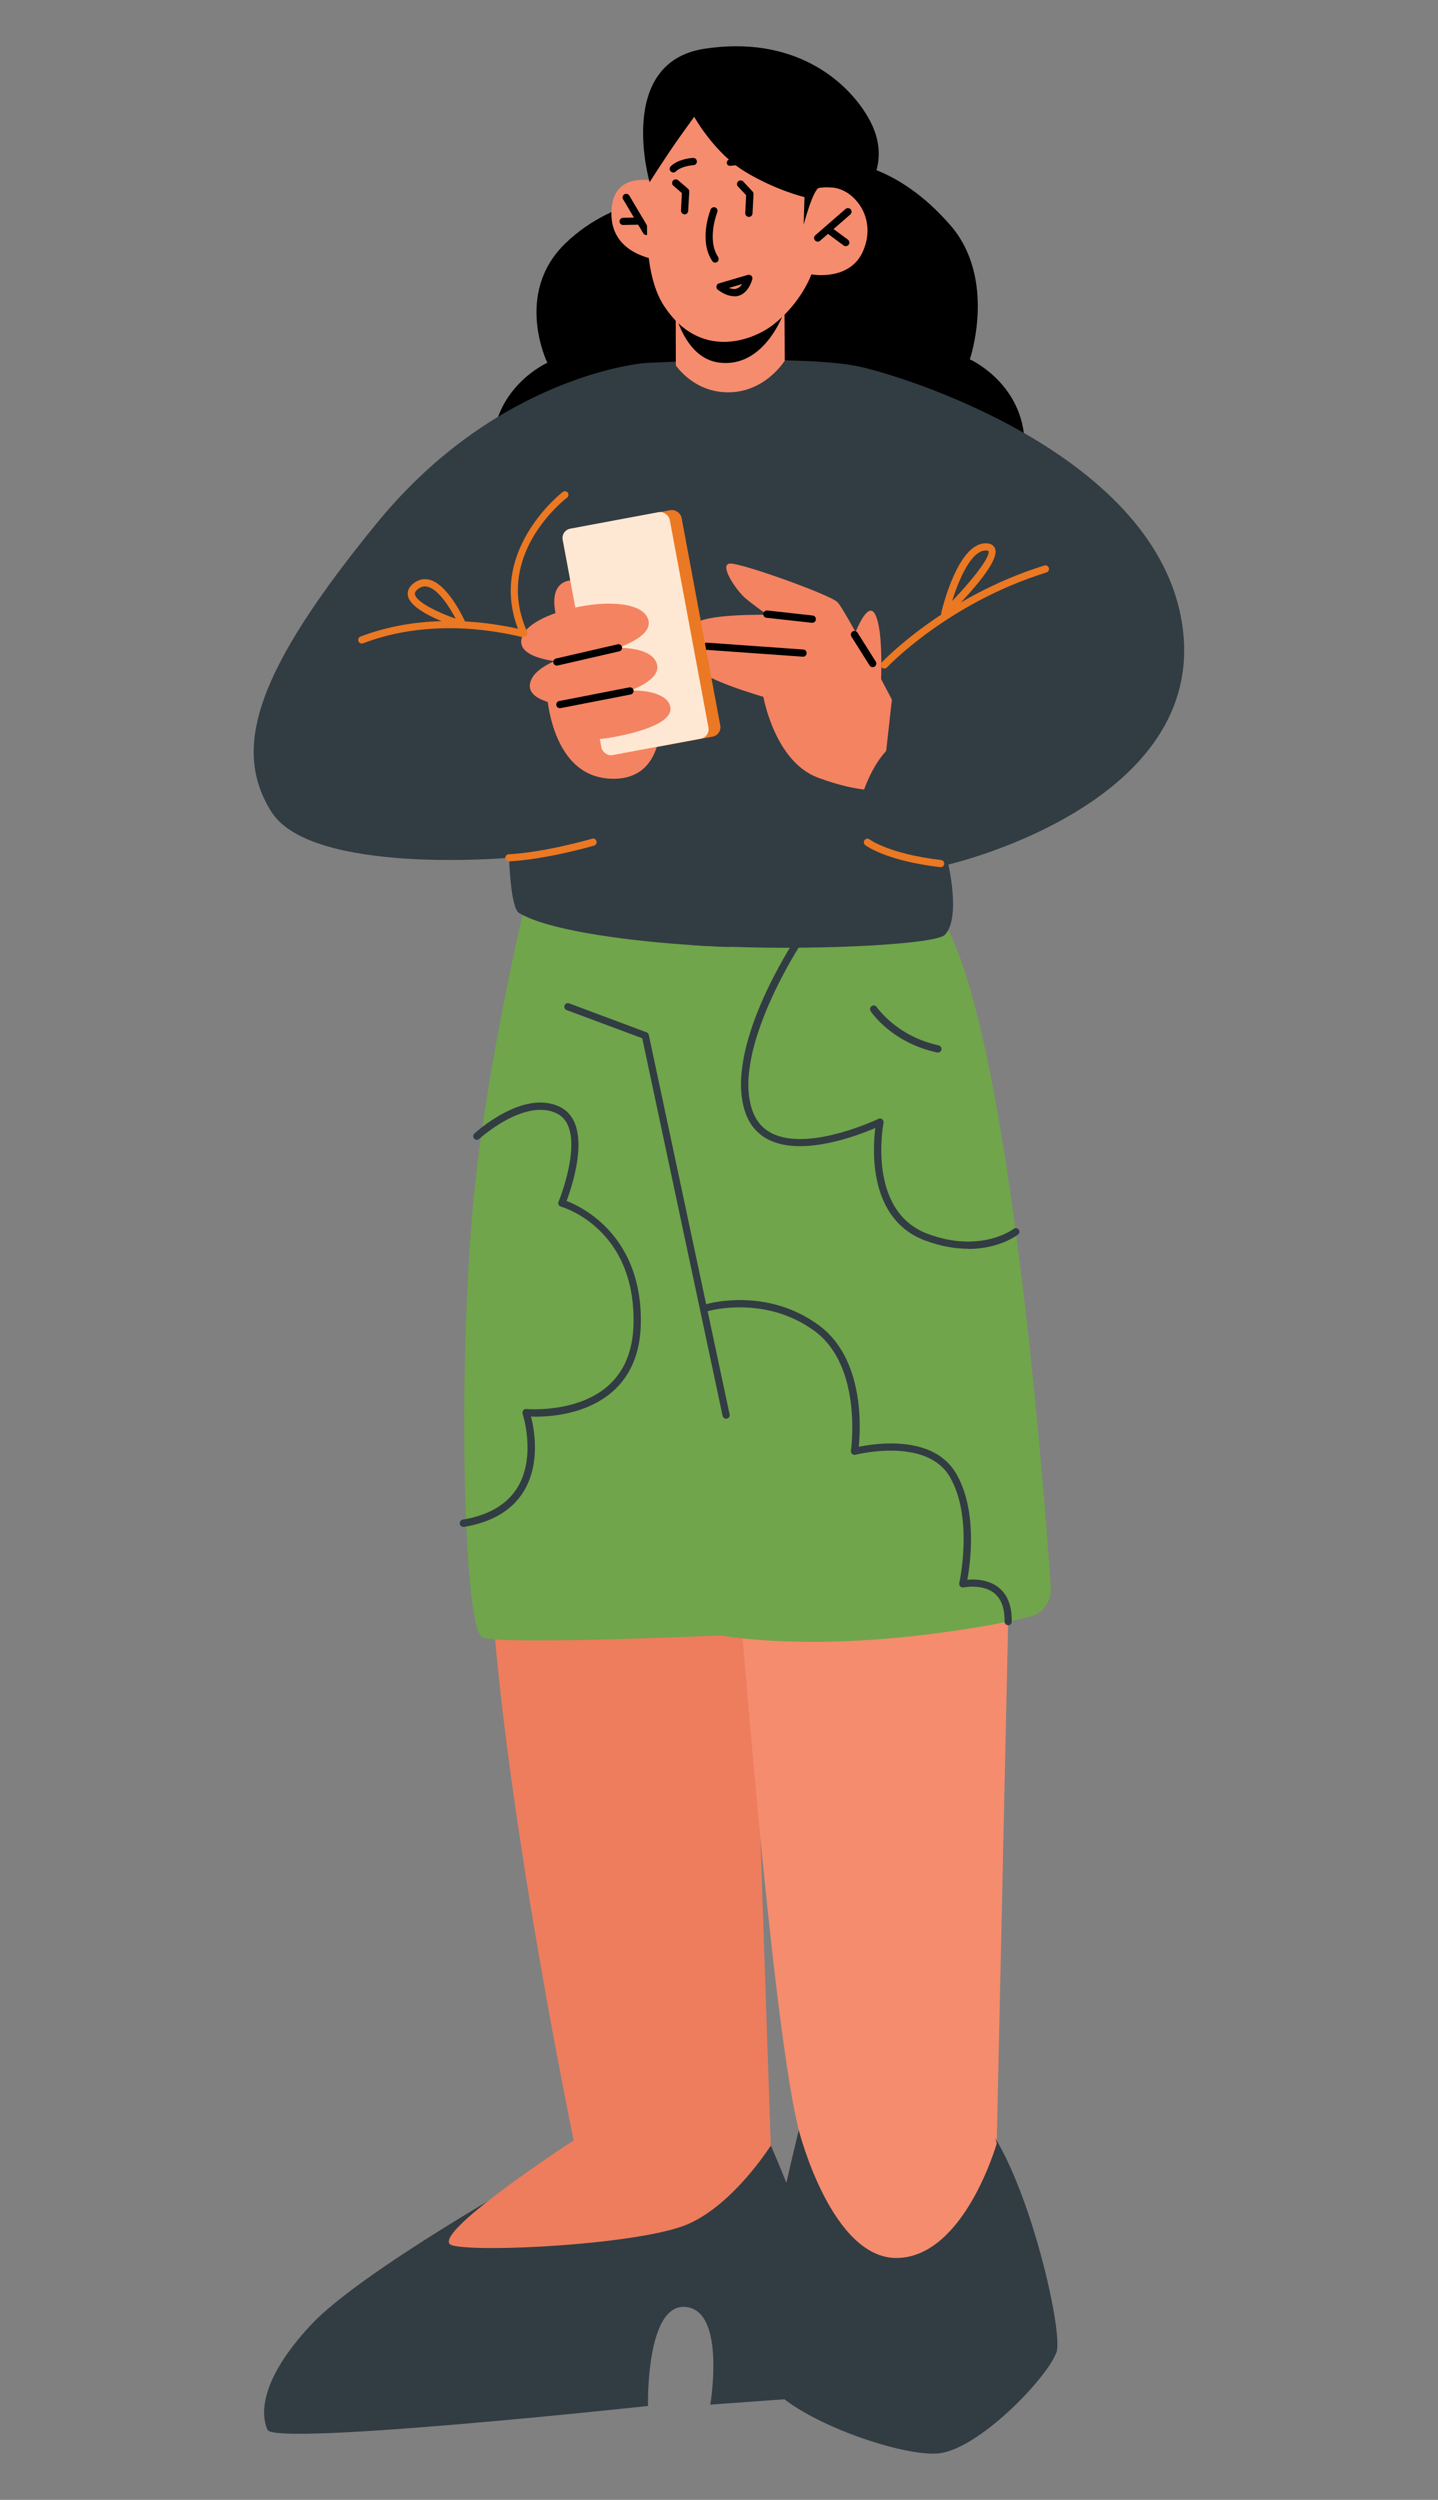 <?xml version="1.0" encoding="UTF-8"?>
<svg id="Layer_1" data-name="Layer 1" xmlns="http://www.w3.org/2000/svg" viewBox="0 0 160 278">
  <rect x="0" y="0" width="160" height="278" fill="#808080" stroke="none"/>
  <defs>
    <style>
      .cls-1 {
        fill: #f58c6d;
      }

      .cls-2 {
        fill: #eb7823;
      }

      .cls-3 {
        fill: #323c43;
      }

      .cls-4 {
        fill: #ed7d5d;
      }

      .cls-5 {
        fill: #70a54b;
      }

      .cls-6 {
        fill: #fee8d4;
      }

      .cls-7 {
        fill: #f48361;
      }
    </style>
  </defs>
  <path d="M94.2,18.12s5.55.07,11.51,6.89c5.26,6.01,2.2,14.95,2.2,14.95,0,0,6.44,2.87,6.09,10.23s-9.87,11.28-14.78,9.95c-4.91-1.34-22.59-10.46-22.59-10.46l6.02-30.11,11.56-1.44h0Z"/>
  <path d="M76.28,21.69s-7.71-.16-13.42,5.42c-5.71,5.58-1.96,13.23-1.96,13.23,0,0-6.44,2.87-6.09,10.23.36,7.36,9.87,11.28,14.78,9.95,4.91-1.34,22.59-10.46,22.59-10.46l-6.02-30.11-9.9,1.74h0Z"/>
  <path class="cls-3" d="M59.74,241.62s-19.53,10.91-25.13,16.91c-5.6,6-5.66,9.84-4.85,11.68s42.34-2.65,42.34-2.65c0,0-.27-11.47,4.22-11.01,4.48.46,2.71,10.86,2.71,10.86l12.58-.91s-.14-11.41-1.33-15.82c-1.29-4.75-4.51-12.08-4.51-12.08l-26.01,3.02h0Z"/>
  <path class="cls-4" d="M63.83,238.03s-16.71,10.86-13.48,11.68c3.23.82,21.09-.14,26.21-2.38,5.12-2.23,9.2-8.73,9.2-8.73l-12.29-4.08-9.64,3.51Z"/>
  <path class="cls-4" d="M63.83,238.03s-14.92-71.61-7.26-82.1c7.66-10.49,26.9,14.62,26.9,14.62l2.29,68.06s-16.1,6.15-21.92-.58h0Z"/>
  <path class="cls-1" d="M81.19,163.68s4.87,68.33,8.42,75.45c3.55,7.12,21.29-.75,21.29-.75l1.63-74.28-31.34-.41h0Z"/>
  <path class="cls-5" d="M60.11,93.55s-5.73,21.92-7.45,40.16c-1.72,18.24-1.14,47.5,1.02,48.38,2.16.87,26.57-.22,26.57-.22,0,0,8.39,1.64,22.51-.06,5.83-.7,9.67-1.5,11.89-2.04,1.42-.35,2.38-1.73,2.27-3.28-.85-12.32-4.92-64.89-12.62-75.05-6.84-9.02-44.18-7.89-44.18-7.89h0Z"/>
  <path class="cls-3" d="M88.88,236.89s-5.63,22.34-4.15,26.91c1.48,4.57,15.15,9.44,19.64,9.04,4.49-.4,12.19-8.43,13.18-11.26,1-2.84-5.5-29.3-11.75-27.39-6.25,1.92-16.92,2.7-16.92,2.7h0Z"/>
  <path class="cls-1" d="M88.88,236.89s3.65,14.47,11.06,14.21c7.42-.26,10.96-12.73,10.96-12.73l-3.49-13.69-18.53,12.2h0Z"/>
  <path class="cls-3" d="M112.17,180.73c-.23,0-.41-.19-.4-.41.03-1.44-.35-2.49-1.12-3.13-1.32-1.09-3.41-.66-3.44-.66-.14.03-.27-.01-.37-.11-.09-.1-.14-.24-.11-.37.02-.07,1.62-7.31-1.07-11.85-2.63-4.42-10.4-2.44-10.48-2.42-.14.03-.27,0-.37-.09-.1-.09-.15-.22-.13-.36.01-.09,1.34-9.38-4.07-13.33-5.46-3.99-11.7-2.23-11.76-2.21-.22.06-.44-.06-.5-.27-.06-.22.06-.44.27-.5.27-.07,6.69-1.88,12.47,2.34,5.06,3.7,4.68,11.34,4.46,13.53,1.95-.4,8.28-1.32,10.8,2.92,2.44,4.1,1.62,10.02,1.28,11.87.84-.08,2.37-.05,3.53.9.97.8,1.45,2.07,1.41,3.77,0,.22-.18.39-.4.39h0Z"/>
  <path class="cls-3" d="M107.73,138.87c-1.37,0-2.97-.24-4.78-.91-6.31-2.34-5.87-10.07-5.56-12.52-1.98.85-7.72,3.03-11.48,1.48-1.43-.59-2.43-1.65-2.96-3.15-2.52-7.09,5.27-18.93,5.6-19.43.12-.18.37-.24.56-.11.18.12.24.37.12.56-.08.12-7.89,12.01-5.51,18.72.45,1.28,1.3,2.19,2.51,2.68,4.2,1.72,11.44-1.73,11.51-1.77.14-.07.3-.05.42.05.12.09.18.25.15.4-.02.09-1.91,9.81,4.93,12.35,5.9,2.19,9.5-.53,9.54-.56.18-.14.43-.11.56.07.14.18.11.43-.07.56-.12.09-2.11,1.6-5.54,1.6h0Z"/>
  <path class="cls-3" d="M80.79,157.77c-.19,0-.35-.13-.39-.32l-8.94-41.99-8.41-3.13c-.21-.07-.31-.31-.24-.51.08-.21.31-.32.51-.24l8.62,3.22c.13.05.22.16.25.29l8.99,42.2c.05.22-.09.43-.31.47-.03,0-.05,0-.08,0h0Z"/>
  <path class="cls-3" d="M104.35,117.04s-.05,0-.09,0c-5.02-1.08-7.3-4.45-7.39-4.6-.12-.18-.07-.43.12-.56.19-.12.43-.07.56.11.02.03,2.21,3.25,6.89,4.26.22.05.36.26.31.48-.04.19-.21.32-.39.32h0Z"/>
  <path class="cls-3" d="M51.56,169.8c-.2,0-.37-.14-.4-.34-.03-.22.12-.43.33-.47,2.9-.48,4.96-1.7,6.11-3.61,2.08-3.46.56-8.12.55-8.16-.04-.13-.02-.27.07-.38s.2-.17.35-.15c.05,0,5.62.5,9.1-2.59,1.81-1.6,2.75-3.91,2.82-6.86.23-10.57-7.75-12.96-8.09-13.06-.11-.03-.2-.11-.25-.21-.05-.1-.05-.22,0-.33.03-.08,3.3-8.07-.18-9.81-3.57-1.77-8.6,2.77-8.64,2.82-.16.15-.41.14-.57-.03-.15-.16-.14-.42.03-.57.22-.2,5.49-4.97,9.54-2.94,3.68,1.84,1.37,8.69.71,10.44,1.76.68,8.47,3.92,8.26,13.71-.07,3.17-1.11,5.68-3.09,7.45-3.1,2.75-7.54,2.89-9.13,2.82.37,1.41,1.07,5.19-.78,8.27-1.28,2.13-3.53,3.48-6.67,4h-.07Z"/>
  <path class="cls-3" d="M105.52,96.14s1.4,5.98-.39,7.82c-1.02,1.03-13.42,1.71-23.85,1.33-.21,0-.43-.01-.64-.01-.35-.01-.71-.03-1.05-.05-.93-.03-1.9-.09-2.88-.16-.21-.01-.42-.01-.63-.03-7.47-.55-15.27-1.69-18.33-3.51-.95-.56-1.11-6.14-1.11-6.14,0,0-21.99,1.95-26.45-5.12-4.46-7.09-1.64-15.76,11.85-32.23,13.51-16.44,29.7-17.67,29.7-17.67,0,0,17.82-.98,23.98.42,6.19,1.4,34.08,10.5,35.95,29.72,1.85,19.22-26.15,25.63-26.15,25.63h0Z"/>
  <path class="cls-3" d="M82.29,44.75s-.35,2.69-.45,18.42c-.08,11.26-.3,31.71-.56,42.14-.21,0-.43-.01-.64-.01-.35-.01-.71-.03-1.05-.05-.93-.03-1.9-.09-2.88-.16.09-6.49.29-17.35.72-30.59.71-21.9,1.87-30.14,1.87-30.14.97-.27,3,.39,3,.39h0Z"/>
  <path class="cls-2" d="M62.29,72.13c-.05,0-.11-.01-.16-.03-.11-.05-11.05-4.62-21.73-.56-.21.08-.44-.03-.52-.23-.08-.21.03-.44.23-.52,10.99-4.18,22.22.52,22.34.57.2.09.3.32.21.53-.07.16-.22.24-.37.24h0Z"/>
  <path class="cls-7" d="M99.22,77.77s-5.22-9.99-6.04-10.81-10.59-4.33-11.93-4.29c-1.34.04.7,3.06,1.75,3.91,1.04.86,2.38,1.79,2.38,1.79,0,0-7.35-.14-8.06,1.1-.7,1.23,1.25,2.41,1.25,2.41,0,0-2.63.18-1.73,1.88.91,1.71,8.1,3.73,8.1,3.73,0,0,1.25,7.2,6.07,8.99,4.83,1.79,7.11,1.35,7.11,1.35l1.12-10.05h0Z"/>
  <path class="cls-7" d="M93.96,73.79s2.29-7.91,3.46-5.38c1.17,2.53.39,11.07.39,11.07l-3.39-1.17-.46-4.52h0Z"/>
  <path d="M70.09,74.8s-7.57-.91-7.57-.91c-.22-.03-.37-.22-.35-.44.03-.22.23-.36.44-.35l7.53.91c.22.03.37.22.35.44-.03.2-.2.35-.39.35h0Z"/>
  <path d="M70.39,79.64s-7.57-.91-7.57-.91c-.22-.03-.37-.22-.35-.44.03-.22.24-.36.44-.35l7.53.91c.22.03.37.22.35.44-.03.2-.2.35-.39.35h0Z"/>
  <path d="M90.36,69.26s-5.08-.56-5.08-.56c-.22-.02-.38-.22-.35-.45.02-.22.22-.39.45-.36l5.04.56c.22.02.38.22.36.45-.02.2-.2.36-.4.36h-.01Z"/>
  <path d="M89.35,73.03l-10.72-.76c-.22-.01-.39-.21-.37-.43.01-.22.2-.41.43-.37l10.69.76c.22.01.39.21.37.43-.01.21-.19.37-.4.37Z"/>
  <path d="M97.1,74.2c-.14,0-.26-.07-.34-.19l-2.03-3.22c-.12-.19-.06-.44.12-.56.19-.12.44-.06.56.12l2.03,3.22c.12.19.06.44-.12.56-.07.04-.14.06-.22.06h0Z"/>
  <path class="cls-2" d="M98.39,74.35c-.1,0-.2-.03-.27-.11-.16-.15-.18-.41-.02-.57.07-.07,6.89-7.3,18.09-10.78.21-.07.44.05.51.26s-.05.44-.26.51c-10.99,3.41-17.68,10.49-17.75,10.56-.08.09-.19.13-.29.13h0Z"/>
  <path class="cls-2" d="M105.13,68.64c-.07,0-.14-.02-.2-.05-.16-.09-.24-.27-.2-.45.19-.8,1.92-7.72,4.93-7.72h.1c.62.03.87.34.96.6.6,1.57-3.92,6.14-5.31,7.51-.07.07-.18.12-.28.12h0ZM109.67,61.22c-1.62,0-3.01,3.3-3.73,5.62,2.28-2.38,4.28-4.93,4.04-5.55-.01-.04-.12-.07-.24-.07h-.07Z"/>
  <path class="cls-2" d="M51.48,69.89s-.08,0-.12-.02c-.94-.28-5.66-1.81-5.98-3.64-.06-.36,0-.89.67-1.39.53-.41,1.12-.52,1.74-.37,2.17.57,3.97,4.68,4.05,4.85.06.14.03.31-.07.43-.07.09-.19.14-.3.14h0ZM47.28,65.21c-.26,0-.5.09-.74.27-.42.31-.38.53-.37.61.15.86,2.5,2,4.53,2.71-.69-1.31-1.92-3.24-3.11-3.55-.11-.03-.21-.04-.31-.04Z"/>
  <path class="cls-2" d="M56.63,95.8c-.21,0-.39-.17-.41-.38-.01-.22.16-.41.38-.42,4.03-.21,9.22-1.71,9.27-1.73.21-.07.44.06.5.27.06.22-.06.44-.27.5-.22.06-5.33,1.54-9.46,1.75h-.02Z"/>
  <path class="cls-2" d="M104.66,96.44c-6.13-.72-8.31-2.4-8.39-2.46-.18-.14-.2-.39-.07-.56.14-.18.39-.21.56-.07.02.01,2.13,1.61,7.95,2.29.22.03.38.22.35.45-.02.2-.2.35-.4.35h0Z"/>
  <path class="cls-7" d="M64.82,64.62s-5.23-1.48-2.21,6.21c2.14,5.45,4.21-2.98,4.21-2.98l-2-3.23Z"/>
  <path class="cls-7" d="M73.43,78.51s1.22,8.48-5.62,8.08c-6.84-.4-7.02-10.18-7.02-10.18l12.64,2.09h0Z"/>
  <rect class="cls-2" x="65.97" y="57.43" width="12.12" height="25.62" rx="1.06" ry="1.06" transform="translate(-11.65 14.39) rotate(-10.56)"/>
  <rect class="cls-6" x="64.66" y="57.66" width="12.12" height="25.62" rx="1.06" ry="1.06" transform="translate(-11.72 14.15) rotate(-10.56)"/>
  <path class="cls-7" d="M62.64,73.62s-6.04-.32-4.36-3.19c1.68-2.87,12.44-4.85,13.79-1.68,1.35,3.17-9.44,4.87-9.44,4.87Z"/>
  <path class="cls-7" d="M63.6,78.53s-6.04-.32-4.36-3.19c1.68-2.87,12.44-4.85,13.79-1.68,1.35,3.17-9.44,4.87-9.44,4.87Z"/>
  <path class="cls-7" d="M67.52,82.09c-1.34.22-2.73.14-3.99-.35-1.13-.44-2.06-1.19-1.27-2.42,1.6-2.47,11.19-3.78,12.26-.93.8,2.13-4.34,3.27-7,3.71h0Z"/>
  <path d="M61.96,74.02c-.18,0-.35-.13-.39-.31-.05-.22.09-.43.3-.48l6.86-1.58c.22-.05.43.09.48.3.05.22-.09.43-.3.48l-6.86,1.58s-.06.01-.09.01Z"/>
  <path d="M62.29,78.75c-.19,0-.36-.14-.39-.32-.04-.22.1-.43.32-.47l7.8-1.52c.22-.04.43.1.47.32.04.22-.1.43-.32.47l-7.8,1.52s-.05,0-.07,0h0Z"/>
  <path class="cls-3" d="M95.07,91.47s1.54-8.05,5.52-9.26c3.98-1.21,0,11.02,0,11.02l-5.52-1.76Z"/>
  <path class="cls-1" d="M75.19,20.75s-6.65-2.79-7.13,2.35c-.56,5.96,6.55,5.96,6.55,5.96l.58-8.31Z"/>
  <path d="M71.92,26.14c-.14,0-.27-.07-.35-.2l-2.24-3.78c-.12-.19-.05-.44.14-.55.18-.11.43-.05.55.14l2.24,3.78c.12.19.05.44-.14.55-.06.04-.14.05-.2.05Z"/>
  <path d="M69.33,25.02c-.22,0-.4-.18-.4-.39s.17-.41.39-.41l1.9-.04c.23,0,.41.18.41.39,0,.22-.17.41-.39.41l-1.9.04h-.01Z"/>
  <path class="cls-1" d="M87.28,33.53l.05,8.83s-2.68,1.47-6.04,1.54c-4.54.11-6.09-2.57-6.09-2.57l-.02-8.16,12.1.36Z"/>
  <path d="M87.24,34.7s-2.16,6.35-7.31,5.61c-4.16-.6-5.12-6.74-5.12-6.74l12.43,1.12h0Z"/>
  <path class="cls-1" d="M73.02,15.65s-2.82,12.77.87,18.38c3.95,6.03,9.79,3.91,12.14,2.08,3.17-2.47,4.25-5.6,4.25-5.6,0,0,4.38.84,5.81-2.73,1.51-3.76-1.24-6.76-3.43-6.93-2.19-.16-2.44.24-2.44.24l.62-4.01s-13.4-14.7-17.82-1.43h0Z"/>
  <path d="M90.98,26.87c-.12,0-.22-.05-.3-.14-.15-.17-.13-.42.04-.57l3.36-2.92c.16-.14.42-.13.57.04s.13.42-.04.57l-3.36,2.92c-.07.07-.17.1-.26.1h0Z"/>
  <path d="M94.11,27.38c-.08,0-.17-.03-.24-.08l-2-1.48c-.18-.14-.22-.39-.09-.56.14-.18.39-.22.56-.09l2,1.48c.18.13.22.39.09.56-.08.11-.2.16-.32.16h0Z"/>
  <path d="M79.59,29.21c-.13,0-.26-.06-.34-.18-1.54-2.31-.23-5.6-.18-5.74.08-.2.32-.3.52-.22s.3.32.22.52c-.01.03-1.2,3.03.09,4.99.12.18.07.43-.11.56-.07.05-.15.07-.22.07h0Z"/>
  <path d="M74.92,19.18c-.11,0-.21-.04-.29-.12-.16-.16-.15-.41,0-.57.88-.85,2.42-.93,2.49-.93.23,0,.41.17.42.39,0,.22-.16.41-.39.42-.01,0-1.3.07-1.96.7-.07.07-.18.12-.28.12h0Z"/>
  <path d="M83.58,18.73c-.06,0-.13-.02-.18-.05-.8-.48-2.09-.24-2.11-.24-.21.02-.39-.09-.42-.28-.03-.2.09-.38.28-.42.06-.01,1.56-.29,2.61.33.17.1.22.32.12.49-.07.11-.18.18-.3.18Z"/>
  <path d="M85.53,19.46c-.1,0-.2-.04-.27-.12-.62-.7-1.92-.86-1.94-.87-.2-.02-.34-.2-.31-.4s.2-.34.4-.31c.07,0,1.58.19,2.39,1.1.13.15.12.37-.03.51-.07.06-.16.09-.24.09h0Z"/>
  <path d="M81.68,32.94c-.95,0-1.79-.71-1.83-.74-.12-.09-.16-.24-.13-.39.03-.14.14-.26.28-.3l3.21-.94c.15-.04.3,0,.4.11s.14.26.09.41c-.32,1-.85,1.61-1.54,1.81-.16.04-.32.06-.48.06h0ZM81.11,32.02c.26.1.56.16.83.08.24-.07.46-.24.64-.51l-1.48.43Z"/>
  <path d="M72.29,20.25s1.9-3.01,3.42-5.13l1.53-2.13s2.23,4.02,5.67,6.11c3.45,2.08,6.6,2.82,6.6,2.82l-.09,3.07s1.06-4.02,1.73-4.1,1.66-.22,2.8.35c1.15.58,1.39,1.15,1.39,1.15,0,0,4.58-3.76,1.18-9.46-2.44-4.12-8.33-9.01-18.13-7.51-9.94,1.52-6.11,14.84-6.11,14.84Z"/>
  <path d="M76.18,23.84c-.24-.01-.41-.2-.41-.42l.1-1.95-.95-.82c-.17-.15-.18-.4-.04-.57.15-.16.4-.18.57-.04l1.1.95c.09.08.14.2.14.32l-.12,2.15c-.01.22-.19.38-.4.38h0Z"/>
  <path d="M83.32,24.12c-.24-.01-.41-.2-.4-.43l.1-1.98-.91-.97c-.16-.16-.14-.42.02-.57s.42-.14.57.02l1.03,1.1c.07.08.12.19.11.3l-.11,2.15c-.01.22-.19.38-.41.38h0Z"/>
  <path class="cls-3" d="M74.92,40.24s1.81,3.11,5.58,3.37c4.48.32,6.82-3.51,6.82-3.51,0,0,3.28,6.92,1.2,8.08-2.08,1.16-8.02-3.55-8.02-3.55,0,0-6.2,3.82-7.43,1.94-1.22-1.88,1.85-6.32,1.85-6.32h0Z"/>
  <path class="cls-2" d="M58.28,70.83c-.16,0-.3-.09-.37-.24-4.06-9.08,4.61-15.81,4.7-15.88.18-.13.43-.1.56.07s.1.43-.07.56c-.34.26-8.24,6.42-4.45,14.91.09.2,0,.44-.2.53-.05.02-.11.03-.16.03h0Z"/>
</svg>